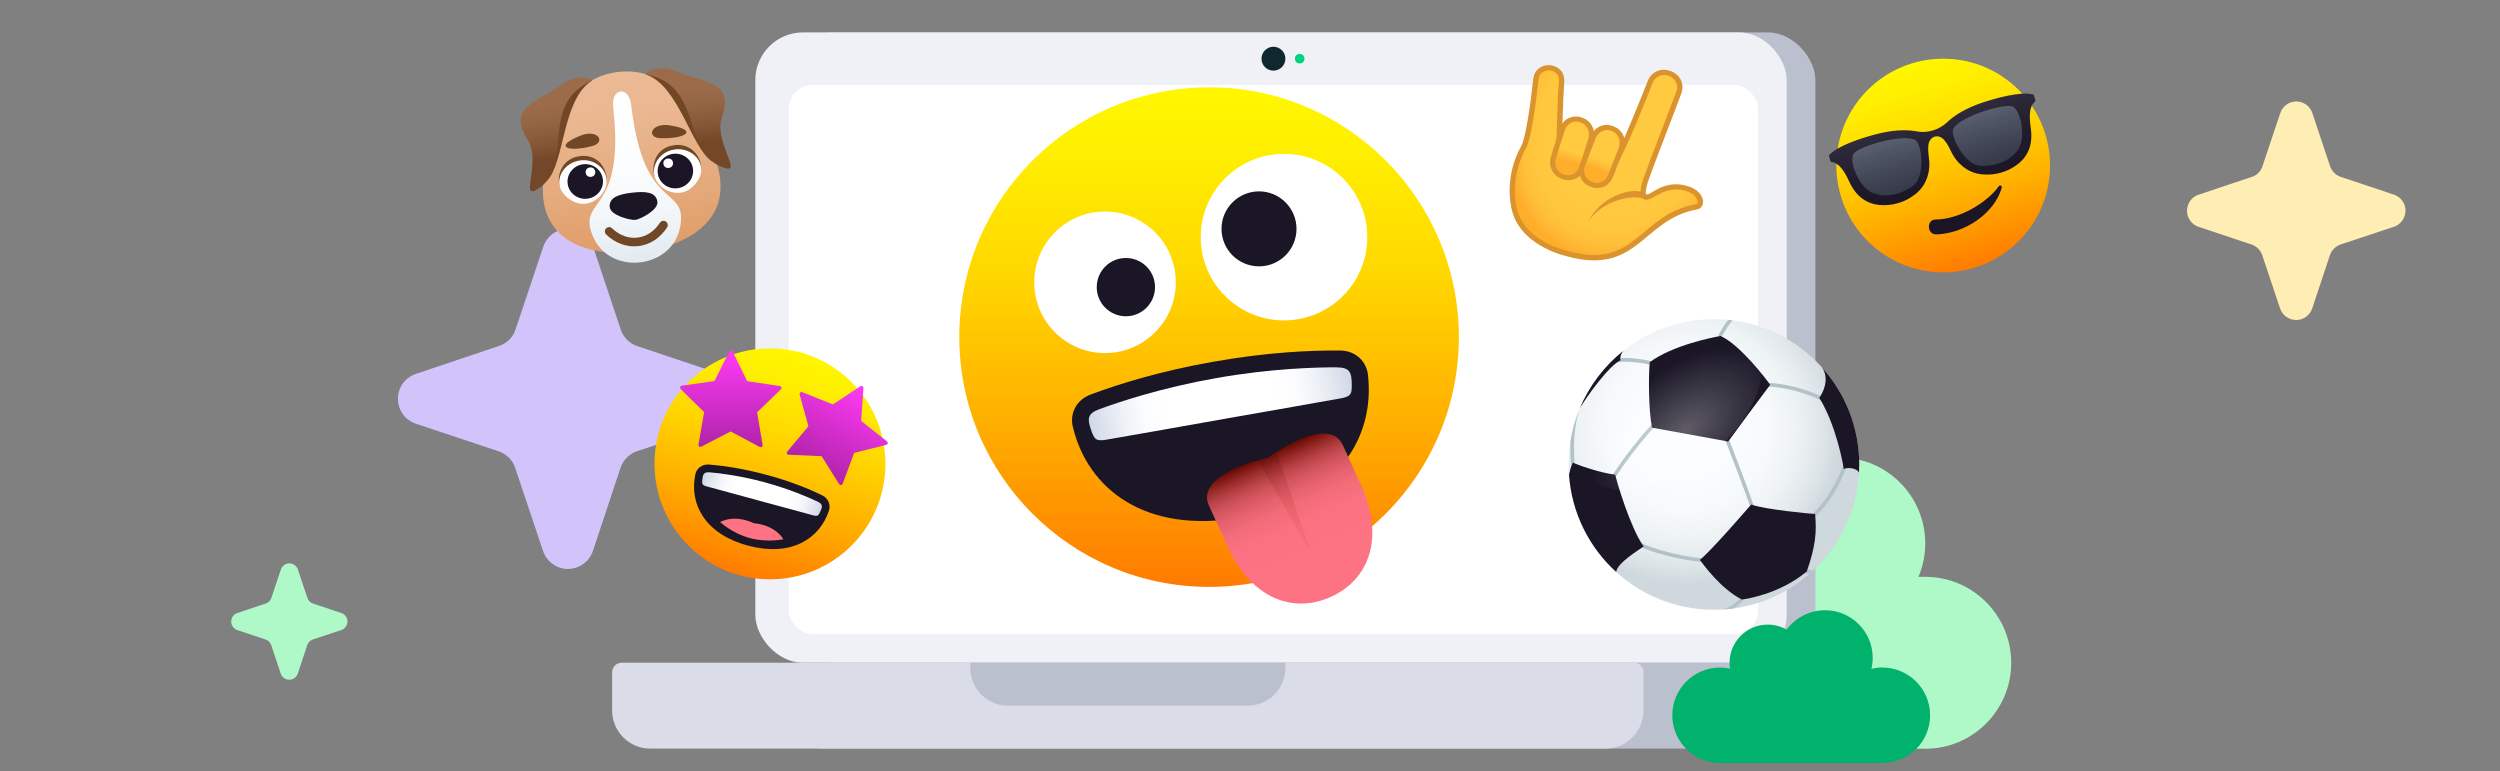 <?xml version="1.0" encoding="UTF-8"?><svg id="uuid-645107b3-d160-4dd6-a6b1-3568062a0d2f" xmlns="http://www.w3.org/2000/svg" xmlns:xlink="http://www.w3.org/1999/xlink" viewBox="0 0 362.03 111.67"><rect x="0" y="0" width="362.03" height="111.67" fill="#808080" stroke="none"/><defs><linearGradient id="uuid-caf078ac-c702-43d0-8c83-a9e23f7ebd90" x1="94.56" y1="85.35" x2="94.56" y2="111.62" gradientTransform="translate(8.36 132.12) rotate(-6.57) scale(1 -1)" gradientUnits="userSpaceOnUse"><stop offset="0" stop-color="#e09c67"/><stop offset=".32" stop-color="#e5a97b"/><stop offset=".72" stop-color="#e9b68f"/><stop offset="1" stop-color="#ebbb96"/></linearGradient><linearGradient id="uuid-9a4eb0fc-201a-4b75-8b9f-7f92ba30812e" x1="85.17" y1="95.87" x2="85.17" y2="111.44" gradientTransform="translate(8.36 132.12) rotate(-6.57) scale(1 -1)" gradientUnits="userSpaceOnUse"><stop offset=".27" stop-color="#734727"/><stop offset=".41" stop-color="#835534"/><stop offset=".63" stop-color="#956644"/><stop offset=".79" stop-color="#9c6c4a"/></linearGradient><linearGradient id="uuid-34058b85-eee3-4243-b931-3d9a2e799c38" x1="103.95" x2="103.95" y2="111.44" xlink:href="#uuid-9a4eb0fc-201a-4b75-8b9f-7f92ba30812e"/><linearGradient id="uuid-494bc0bf-d5c0-482f-ae2f-c8bbcd32aab2" x1="94.56" y1="83.87" x2="94.56" y2="108.78" gradientTransform="translate(8.36 132.12) rotate(-6.57) scale(1 -1)" gradientUnits="userSpaceOnUse"><stop offset="0" stop-color="#e1eaf0"/><stop offset=".04" stop-color="#e4ecf2"/><stop offset=".29" stop-color="#f3f7f9"/><stop offset=".57" stop-color="#fcfdfe"/><stop offset="1" stop-color="#fff"/></linearGradient><radialGradient id="uuid-66be5212-b931-4327-8534-16526bec826f" cx="200.74" cy="44.62" fx="200.74" fy="44.62" r="22.88" gradientTransform="translate(33.48 109.19) scale(1.05 -1.05)" gradientUnits="userSpaceOnUse"><stop offset=".27" stop-color="#fafdff"/><stop offset=".49" stop-color="#f7fafc"/><stop offset=".67" stop-color="#edf2f4"/><stop offset=".84" stop-color="#dce3e7"/><stop offset=".93" stop-color="#cfd8dd"/></radialGradient><radialGradient id="uuid-f0447a35-f3d5-4f08-8ed1-b02360243df6" cx="1517.26" cy="1084.73" fx="1517.26" fy="1084.73" r="15.48" gradientTransform="translate(-1161.51 14.6) rotate(52.41) scale(.59 -1)" gradientUnits="userSpaceOnUse"><stop offset="0" stop-color="#fff"/><stop offset="1" stop-color="#fff" stop-opacity="0"/></radialGradient><linearGradient id="uuid-03ee9cf6-c0c6-4694-a1a0-2b970c12b35b" x1="112.44" y1="38.45" x2="112.44" y2="71.89" gradientTransform="translate(-11.47 90.91) rotate(15.21) scale(1 -1)" gradientUnits="userSpaceOnUse"><stop offset="0" stop-color="#ff7b00"/><stop offset=".32" stop-color="#ffae00"/><stop offset=".62" stop-color="#ffd600"/><stop offset=".86" stop-color="#fe0"/><stop offset="1" stop-color="#fff700"/></linearGradient><linearGradient id="uuid-b1d5bdd5-b4f0-442f-91ae-7a6786dc78cd" x1="103.53" y1="50.99" x2="121.34" y2="50.99" gradientTransform="translate(-11.47 90.91) rotate(15.21) scale(1 -1)" gradientUnits="userSpaceOnUse"><stop offset="0" stop-color="#cfd7e6"/><stop offset=".04" stop-color="#dae0ec"/><stop offset=".13" stop-color="#eef1f6"/><stop offset=".21" stop-color="#fbfcfd"/><stop offset=".3" stop-color="#fff"/><stop offset=".7" stop-color="#fff"/><stop offset=".79" stop-color="#fbfcfd"/><stop offset=".87" stop-color="#eef1f6"/><stop offset=".96" stop-color="#dae0ec"/><stop offset="1" stop-color="#cfd7e6"/></linearGradient><linearGradient id="uuid-0f13de79-05b0-4524-998e-6d1377a64203" x1="279.41" y1="359.61" x2="279.41" y2="373.61" gradientTransform="translate(-304.52 238.24) rotate(30.2) scale(1 -1)" gradientUnits="userSpaceOnUse"><stop offset="0" stop-color="#b023aa"/><stop offset="1" stop-color="#ff3bf6"/></linearGradient><linearGradient id="uuid-626df2a6-0e94-4844-8405-35796827e545" x1="-120.39" y1="-215.78" x2="-120.39" y2="-201.78" gradientTransform="translate(226.95 -150.6) rotate(.21) scale(1 -1)" xlink:href="#uuid-0f13de79-05b0-4524-998e-6d1377a64203"/><linearGradient id="uuid-b821120e-1ea1-43fd-9138-e9ef4dd93033" x1="175.24" y1="42" x2="175.24" y2="114.35" gradientTransform="translate(-.14 126.99) scale(1 -1)" xlink:href="#uuid-03ee9cf6-c0c6-4694-a1a0-2b970c12b35b"/><linearGradient id="uuid-444bcaeb-6d4d-4307-bcd5-d3c184d55591" x1="71.6" y1="-55.14" x2="110.16" y2="-55.14" gradientTransform="translate(77.59 19.19) rotate(-10) scale(1 -1)" xlink:href="#uuid-b1d5bdd5-b4f0-442f-91ae-7a6786dc78cd"/><linearGradient id="uuid-5fd4ba85-ea30-44a1-ae77-012054560bcd" x1="87.58" y1="-37.03" x2="87.58" y2="-59.67" gradientTransform="translate(81.94 70.83) rotate(-24.22) scale(1.08 -1)" gradientUnits="userSpaceOnUse"><stop offset="0" stop-color="#690900"/><stop offset=".02" stop-color="#76120b"/><stop offset=".08" stop-color="#9a2c2b"/><stop offset=".14" stop-color="#b94247"/><stop offset=".21" stop-color="#d2545d"/><stop offset=".29" stop-color="#e5626e"/><stop offset=".38" stop-color="#f36c7a"/><stop offset=".5" stop-color="#fb7181"/><stop offset=".71" stop-color="#fd7383"/></linearGradient><linearGradient id="uuid-f428c175-acef-434e-aa28-19a3c310f2db" x1="184.34" y1="47.85" x2="190.56" y2="34.03" gradientTransform="translate(-.71 114.16) scale(1 -1)" gradientUnits="userSpaceOnUse"><stop offset="0" stop-color="#420600" stop-opacity=".18"/><stop offset=".12" stop-color="#5f0800" stop-opacity=".17"/><stop offset=".29" stop-color="#820b00" stop-opacity=".14"/><stop offset=".47" stop-color="#9e0d00" stop-opacity=".12"/><stop offset=".64" stop-color="#b20f00" stop-opacity=".1"/><stop offset=".82" stop-color="#be1000" stop-opacity=".08"/><stop offset="1" stop-color="#c21000" stop-opacity=".06"/></linearGradient><radialGradient id="uuid-b3fefffa-7354-4d65-9db3-709add5820ab" cx="245.18" cy="167.06" fx="245.18" fy="167.06" r="17.04" gradientTransform="translate(-72.8 119.71) rotate(21.26) scale(1.02 -1.23)" gradientUnits="userSpaceOnUse"><stop offset=".44" stop-color="#ffc940"/><stop offset=".69" stop-color="#ffc73e"/><stop offset=".8" stop-color="#ffc039"/><stop offset=".88" stop-color="#ffb330"/><stop offset=".9" stop-color="#ffae2c"/></radialGradient><linearGradient id="uuid-4ffb0a2e-36ee-488b-8a5f-f81f6991572b" x1="246.81" y1="76.69" x2="247.34" y2="68.75" gradientTransform="translate(-28.97 -.33) rotate(21.26) scale(1 -1)" gradientUnits="userSpaceOnUse"><stop offset=".56" stop-color="#ffc940"/><stop offset=".75" stop-color="#ffae2c"/></linearGradient><linearGradient id="uuid-ddedee03-0f6b-486e-ae51-7970e6dd8779" x1="250.69" y1="45.56" x2="249.69" y2="54.84" gradientTransform="translate(29.73 -36.42) rotate(27.95) scale(.83 -.85) skewX(-.67)" gradientUnits="userSpaceOnUse"><stop offset=".25" stop-color="#ffae2c"/><stop offset=".44" stop-color="#ffc940"/></linearGradient><linearGradient id="uuid-271f1d5e-3563-4449-859c-2da1550b863b" x1="296.14" y1="38.65" x2="296.14" y2="69.59" gradientTransform="translate(12.95 160.23) rotate(-16.55) scale(1 -1)" xlink:href="#uuid-03ee9cf6-c0c6-4694-a1a0-2b970c12b35b"/><linearGradient id="uuid-9eb83f88-77d0-4ffe-8061-4afeea5adff3" x1="296.14" y1="50.77" x2="296.14" y2="61.27" gradientTransform="translate(12.95 160.23) rotate(-16.55) scale(1 -1)" gradientUnits="userSpaceOnUse"><stop offset="0" stop-color="#1a1626"/><stop offset=".43" stop-color="#1f1b2b"/><stop offset=".93" stop-color="#2d2938"/><stop offset="1" stop-color="#302c3b"/></linearGradient><linearGradient id="uuid-8a9589bb-4516-4747-9103-312373c7de0d" x1="303.77" y1="52.12" x2="303.77" y2="60" gradientTransform="translate(12.95 160.23) rotate(-16.55) scale(1 -1)" gradientUnits="userSpaceOnUse"><stop offset="0" stop-color="#708694"/><stop offset="1" stop-color="#c2dff0"/></linearGradient><linearGradient id="uuid-2111d919-1aae-41e4-8f74-e290eaa0eb5a" x1="288.61" y1="52.12" x2="288.61" y2="60" xlink:href="#uuid-8a9589bb-4516-4747-9103-312373c7de0d"/></defs><circle cx="92.68" cy="91.82" r="5.4" style="fill:none;"/><circle cx="111.47" cy="81.17" r="5.4" style="fill:none;"/><circle cx="109.35" cy="73.97" r="3.6" style="fill:none;"/><path d="M346.65,32.84l-7.7,2.56c-.36.12-.69.33-.96.6-.27.27-.47.6-.59.96l-2.56,7.69c-.16.49-.47.91-.89,1.22s-.92.47-1.44.47-1.02-.16-1.44-.47c-.42-.3-.73-.73-.89-1.22l-2.58-7.69c-.12-.36-.32-.69-.59-.96s-.6-.47-.96-.59l-7.66-2.56c-.49-.16-.92-.47-1.22-.89-.3-.42-.46-.92-.46-1.44s.16-1.02.46-1.44.73-.73,1.22-.89l7.69-2.57c.36-.11.69-.31.96-.58s.47-.59.59-.96l2.58-7.7c.16-.49.47-.91.89-1.22.42-.3.92-.47,1.44-.47s1.01.17,1.43.47c.42.3.73.73.89,1.22l2.57,7.7c.13.36.33.68.59.95.27.27.6.47.96.59l7.7,2.57c.48.16.9.47,1.21.89.3.42.46.92.46,1.44-.01.52-.18,1.02-.48,1.44-.31.42-.74.73-1.22.89" style="fill:#ffeeb4;"/><path d="M104.26,61.35l-11.99,3.98c-.57.19-1.07.51-1.5.94s-.74.94-.92,1.5l-3.98,11.99c-.25.76-.74,1.42-1.38,1.89s-1.44.74-2.24.74-1.6-.25-2.24-.74c-.64-.47-1.13-1.13-1.38-1.89l-4.02-11.99c-.18-.57-.49-1.07-.92-1.5-.43-.41-.94-.74-1.5-.92l-11.93-3.98c-.76-.25-1.44-.72-1.91-1.38-.47-.64-.72-1.44-.72-2.24s.25-1.58.72-2.24c.47-.64,1.15-1.13,1.91-1.38l11.97-4.02c.57-.18,1.07-.49,1.5-.9s.74-.92.92-1.48l4.02-11.99c.25-.76.74-1.42,1.38-1.89.64-.47,1.44-.72,2.24-.74.8,0,1.58.25,2.22.74.64.47,1.13,1.13,1.38,1.89l4,11.99c.19.57.51,1.05.92,1.48.43.43.94.74,1.5.92l11.99,4.02c.76.25,1.4.74,1.87,1.38s.72,1.44.72,2.24-.27,1.58-.74,2.24c-.47.64-1.15,1.13-1.91,1.38" style="fill:#d2c4fb;"/><path d="M278.8,108.42h-24.89v-24.89h24.89c6.87,0,12.45,5.58,12.45,12.45h0c0,6.87-5.58,12.45-12.45,12.45h0Z" style="fill:#aff8c8;"/><path d="M266.35,91.13h-12.45v-24.89h12.45c6.87,0,12.45,5.58,12.45,12.45h0c0,6.87-5.58,12.45-12.45,12.45h0Z" style="fill:#aff8c8;"/><rect x="113.53" y="4.69" width="149.36" height="91.28" rx="6.91" ry="6.91" style="fill:#bac0ce;"/><rect x="109.38" y="4.69" width="149.36" height="91.28" rx="6.91" ry="6.91" style="fill:#eff1f7;"/><rect x="114.22" y="12.3" width="140.37" height="79.52" rx="3.46" ry="3.46" style="fill:#fff;"/><path d="M114.91,95.97h146.6c.76,0,1.38.62,1.38,1.38v5.53c0,3.05-2.48,5.53-5.53,5.53H119.19c-3.12,0-5.66-2.53-5.66-5.66v-5.41c0-.76.62-1.38,1.38-1.38h0Z" style="fill:#bac0ce;"/><path d="M90.02,95.97h146.6c.76,0,1.38.62,1.38,1.38v5.53c0,3.05-2.48,5.53-5.53,5.53H94.17c-3.05,0-5.53-2.48-5.53-5.53v-5.53c0-.76.62-1.38,1.38-1.38Z" style="fill:#dadce8;"/><path d="M140.5,95.97h45.64v.74c0,3.03-2.46,5.48-5.48,5.48h-34.67c-3.03,0-5.48-2.46-5.48-5.48v-.74h-.01Z" style="fill:#bac0ce;"/><circle cx="184.41" cy="8.5" r="1.73" style="fill:#0f2830;"/><circle cx="188.21" cy="8.5" r=".69" style="fill:#00d37f;"/><path d="M272.57,96.66c-.54,0-1.06.07-1.57.19.12-.5.19-1.03.19-1.57,0-3.82-3.1-6.91-6.91-6.91-2.28,0-4.29,1.11-5.55,2.81-.81-.46-1.74-.73-2.74-.73-3.06,0-5.53,2.48-5.53,5.53,0,.29.03.57.07.85-.47-.1-.96-.16-1.45-.16-3.82,0-6.91,3.1-6.91,6.91s3.1,6.91,6.91,6.91h23.51c3.82,0,6.91-3.1,6.91-6.91s-3.1-6.91-6.91-6.91h-.02Z" style="fill:#00b26b; fill-rule:evenodd;"/><path d="M94.02,10.92c-2.7-1.05-6.35-.63-8.74,1.01-3.56,2.43-7.19,11.77-6.6,16.87.94,8.14,10.3,8.13,13.86,7.72,3.56-.41,12.68-2.52,11.74-10.67-.59-5.1-6.24-13.37-10.26-14.93Z" style="fill:url(#uuid-caf078ac-c702-43d0-8c83-a9e23f7ebd90);"/><path id="uuid-5a888c7d-aea3-423b-accc-819279280ca9" d="M85.74,11.68c-4.32,2.64-3.96,11.8-6.48,14.44-2.26-6.95,4.35-16.14,6.48-14.44h0Z" style="fill:#724726;"/><path id="uuid-9574c295-aa97-4e02-bfd2-d2cc7f54bcf2" d="M81.25,12.31c-3.13,2.33-7.9,3.18-4.89,7.81,2.08,3.19-1.04,8.73,1.3,7.38,5.83-3.35.11-12.33,8.08-15.82-.47-.65-2.65-.74-4.49.63h0Z" style="fill:url(#uuid-9a4eb0fc-201a-4b75-8b9f-7f92ba30812e);"/><path id="uuid-4697b4c4-5d22-487c-b33a-618bfad5e87e" d="M93.52,10.78c4.8,1.6,6.54,10.59,9.59,12.59.62-7.28-7.9-14.73-9.59-12.59h0Z" style="fill:#724726;"/><path id="uuid-9fcc23d8-bc1e-4a8b-b7b4-7c0ada23e2a5" d="M98.03,10.37c3.58,1.56,8.42,1.3,6.54,6.49-1.3,3.58,3,8.26.41,7.48-6.44-1.94-2.9-11.98-11.46-13.57.31-.74,2.41-1.33,4.51-.41h0Z" style="fill:url(#uuid-34058b85-eee3-4243-b931-3d9a2e799c38);"/><path d="M91.42,15.27c-.33-2.91-2.95-2.6-2.62.3,1.81,15.71-5.3,12.96-2.96,18.61,2.43,5.86,11.65,4.8,12.68-1.46,1-6.04-5.3-1.74-7.11-17.45Z" style="fill:url(#uuid-494bc0bf-d5c0-482f-ae2f-c8bbcd32aab2);"/><path d="M92.44,35.64h0c-1.68.19-3.33-.41-4.66-1.68-.25-.24-.25-.63-.02-.88.24-.25.63-.25.88-.02,1.06,1.02,2.36,1.5,3.66,1.35h0c1.3-.15,2.46-.91,3.26-2.15.19-.29.57-.37.86-.18.29.19.37.57.18.86-1.01,1.55-2.49,2.51-4.16,2.7Z" style="fill:#724726;"/><path d="M84,19.66c-3.95,1.62-1.71,2.43,1.8,1.48,1.98-.54.8-2.54-1.8-1.48Z" style="fill:#724726;"/><path d="M97.03,18.16c-2.78-.45-3.47,1.77-1.42,1.85,3.63.13,5.64-1.17,1.42-1.85Z" style="fill:#724726;"/><path id="uuid-b9d53476-541e-4ef9-9502-5c82eda899e7" d="M88.3,30.04c-.17-1.46,1.34-1.92,3.25-2.14s3.48-.12,3.65,1.35c.13,1.16-2.49,2.51-3.19,2.59s-3.57-.64-3.7-1.8h0Z" style="fill:#1a1626;"/><path d="M97.7,21.02c-2.62.3-3.39,2.64-2.96,4.34.32,1.27,6.81.52,6.83-.79.03-1.9-1.48-3.83-3.87-3.56Z" style="fill:#724726;"/><path d="M97.78,21.64c-1.89.22-3.25,1.8-3.06,3.53.17,1.5,1.89,2.96,3.78,2.74s3.2-2.31,3.06-3.53c-.2-1.73-1.89-2.96-3.78-2.75Z" style="fill:#fff;"/><ellipse cx="97.8" cy="24.78" rx="2.57" ry="2.51" transform="translate(-2.19 11.34) rotate(-6.57)" style="fill:#1a1626;"/><path d="M97.46,23.56c.1.91-1.29,1.07-1.39.16s1.29-1.07,1.39-.16Z" style="fill:#fff;"/><path d="M83.99,22.6c2.62-.3,3.9,1.8,3.87,3.56-.02,1.31-6.52,2.05-6.83.79-.46-1.85.57-4.07,2.96-4.34Z" style="fill:#724726;"/><path d="M84.06,23.22c1.89-.22,3.58,1.01,3.78,2.75.17,1.5-1.17,3.31-3.06,3.53s-3.64-1.52-3.78-2.74c-.2-1.73,1.17-3.31,3.06-3.53Z" style="fill:#fff;"/><ellipse cx="84.75" cy="26.29" rx="2.57" ry="2.51" transform="translate(-2.45 9.86) rotate(-6.57)" style="fill:#1a1626;"/><path d="M84.81,25.01c.1.91,1.5.75,1.39-.16s-1.5-.75-1.39.16Z" style="fill:#fff;"/><circle cx="248.19" cy="67.26" r="21.04" style="fill:url(#uuid-66be5212-b931-4327-8534-16526bec826f);"/><path d="M241.24,53.48c-4.08-1.48-7.21-1.04-7.24-1.04l-.08-.52c.13-.02,3.29-.47,7.49,1.06l-.18.49Z" style="fill:#b3c2c6;"/><path d="M265.97,59.14c-6.2-3.68-11.37-3.16-11.42-3.15l-.06-.52c.22-.03,5.4-.55,11.75,3.22l-.27.45Z" style="fill:#b3c2c6;"/><path d="M254.14,75.43c-1.19-3.89-5.02-13.54-5.06-13.64l.49-.19c.04.1,3.88,9.77,5.07,13.68l-.5.15Z" style="fill:#b3c2c6;"/><path d="M262.27,75.37l-.35-.39c4.2-3.72,5.3-8.74,5.31-8.79l.51.11c-.04.21-1.14,5.24-5.48,9.08Z" style="fill:#b3c2c6;"/><path d="M249.56,81.64c-8.87-.37-13.56-3.16-13.76-3.28l.27-.45s4.79,2.84,13.51,3.21l-.02.53Z" style="fill:#b3c2c6;"/><path d="M232.71,71.15l-.47-.24c.03-.05,2.86-5.41,9.01-11.64l.37.37c-6.09,6.17-8.89,11.46-8.92,11.51Z" style="fill:#b3c2c6;"/><path d="M248.8,49.79s.94-2.05,2.09-3.4c-.21-.03-.41-.05-.62-.07-1.09,1.38-1.91,3.16-1.95,3.26l.48.22Z" style="fill:#b3c2c6;"/><path d="M260.36,82.79c.54.17,1.18.25,1.7.29.19-.16.37-.33.55-.5-.52-.02-1.41-.09-2.09-.3l-.16.5Z" style="fill:#b3c2c6;"/><path d="M253.59,85l-.51-.14s-.74,2.47-3.57,3.4c.52-.03,1.04-.08,1.56-.16,1.95-1.21,2.51-3.07,2.52-3.1Z" style="fill:#b3c2c6;"/><path d="M227.65,68.42l.52-.08c-.55-3.84-.09-6.88.49-8.93-.57,1.42-.99,2.9-1.24,4.45-.06,1.36-.01,2.88.23,4.55Z" style="fill:#b3c2c6;"/><path d="M262.85,74.43c-.87-.04-7.06-.63-9.27-1.36-.74.87-5.89,6.8-7.42,8.01.54.73,3.03,4.17,6.08,5.74.97-.13,5.56-.88,9.4-4.06,1.29-3.68,1.45-5.74,1.21-8.33Z" style="fill:#1a1626;"/><path d="M256.34,55.72c-.59-.87-4.45-5.87-7.17-7.06-1.17.19-6.94,1.33-10.27,3.79-.18,2.04-.19,6.81.33,9.48,1.08.2,6.79,1.24,11.03,2.01,1.01-1.4,4.96-6.72,6.08-8.22Z" style="fill:#1a1626;"/><path d="M235.09,50.79c-2.76,2.2-4.95,5.07-6.33,8.37,1.09-1.87,4.26-6.22,5.89-6.97-.09-.73.26-1.15.44-1.4Z" style="fill:#1a1626;"/><path d="M233.89,68.74c-2.28-.28-5.66-1.49-6.11-1.75-.4.82-.48,1.36-.57,1.75.39,5.58,2.95,10.56,6.84,14.09.1-1.31,3.43-3.29,3.96-3.69-2.02-2.94-3.86-9.37-4.12-10.4Z" style="fill:#1a1626;"/><path d="M263.83,53.18c.83,1.18.72,2.81-.37,4.44,2.41,3.88,3.46,9.6,3.53,10.28.98-.34,2.08.08,2.21.56.02-.4.04-.79.04-1.19,0-5.41-2.05-10.35-5.41-14.08Z" style="fill:#1a1626;"/><path d="M247.21,66.26c-6.77,5.22-14.75,6.22-17.81,2.24-3.06-3.98-.06-11.43,6.72-16.65s14.75-6.22,17.81-2.24c3.06,3.98.06,11.43-6.72,16.65Z" style="fill:url(#uuid-f0447a35-f3d5-4f08-8ed1-b02360243df6); isolation:isolate; opacity:.3;"/><circle cx="111.5" cy="67.17" r="16.72" style="fill:url(#uuid-03ee9cf6-c0c6-4694-a1a0-2b970c12b35b);"/><path d="M119.06,71.72c-1.86-.9-4.52-2-8-2.94s-6.34-1.35-8.39-1.51c-1.04-.08-1.8.59-1.98,1.43-.89,4.24,1.35,8.61,7.59,10.3s10.39-.94,11.76-5.04c.27-.82-.04-1.78-.98-2.23Z" style="fill:#1a1626;"/><path d="M104.28,75.6s1.75,1.63,4.29,2.32,4.88.17,4.88.17c0,0-1.09-2.03-4.29-2.32-2.91-1.37-4.88-.17-4.88-.17Z" style="fill:#fd7383;"/><path d="M118.39,72.64c-1.29-.61-4.02-1.81-7.62-2.79-3.6-.98-6.57-1.33-7.98-1.45-.88-.08-1,.29-1.08,1.02-.07.64-.05.83.6,1.01.6.17,7.73,2.1,7.73,2.1,0,0,7.13,1.95,7.73,2.1.66.17.77.02,1.03-.57.3-.67.39-1.05-.41-1.43Z" style="fill:url(#uuid-b1d5bdd5-b4f0-442f-91ae-7a6786dc78cd);"/><path d="M128.38,63.87l-3.67-2.92.32-4.67c.03-.37-.21-.5-.51-.3l-3.91,2.59-4.35-1.75c-.34-.14-.54.04-.44.4l1.25,4.51-3.01,3.59c-.24.28-.13.53.24.54l4.68.2,2.49,3.97c.2.31.46.29.59-.06l1.64-4.39,4.55-1.14c.36-.09.42-.35.13-.58Z" style="fill:url(#uuid-0f13de79-05b0-4524-998e-6d1377a64203);"/><path d="M112.83,55.89l-4.63-.69-2.06-4.21c-.16-.33-.43-.33-.59,0l-2.09,4.19-4.64.66c-.37.05-.45.31-.19.56l3.34,3.28-.81,4.61c-.06.36.15.52.48.35l4.16-2.16,4.14,2.2c.33.17.54.02.48-.35l-.78-4.62,3.37-3.26c.27-.26.18-.51-.18-.57Z" style="fill:url(#uuid-626df2a6-0e94-4844-8405-35796827e545);"/><path d="M175.09,12.64c19.98,0,36.17,16.2,36.17,36.18s-16.2,36.17-36.17,36.17-36.17-16.2-36.17-36.17c0-19.98,16.2-36.17,36.17-36.17Z" style="fill:url(#uuid-b821120e-1ea1-43fd-9138-e9ef4dd93033);"/><path d="M170.27,40.88c0,5.66-4.6,10.25-10.25,10.25-5.66,0-10.25-4.59-10.25-10.25,0-5.66,4.59-10.25,10.25-10.25,5.65,0,10.25,4.59,10.25,10.25Z" style="fill:#fff;"/><path d="M198,34.34c0,6.66-5.4,12.05-12.06,12.06-6.66,0-12.06-5.4-12.06-12.06s5.4-12.05,12.06-12.06c6.66,0,12.06,5.4,12.06,12.06Z" style="fill:#fff;"/><path d="M167.26,41.58c0,2.33-1.89,4.22-4.22,4.22-2.33,0-4.22-1.89-4.22-4.22,0-2.33,1.88-4.22,4.22-4.22s4.22,1.89,4.22,4.22Z" style="fill:#1a1626;"/><path d="M187.75,33.14c0,3-2.43,5.43-5.43,5.43-3,0-5.43-2.43-5.43-5.43s2.43-5.42,5.43-5.43c2.99,0,5.43,2.43,5.43,5.43Z" style="fill:#1a1626;"/><path d="M194.1,50.76c-4.46-.04-10.69.26-18.38,1.62-7.68,1.35-13.64,3.2-17.82,4.77-2.11.79-2.98,2.81-2.55,4.62,2.15,9.11,10.58,15.6,24.36,13.17,13.77-2.43,19.47-11.41,18.38-20.71-.22-1.85-1.73-3.44-3.98-3.47Z" style="fill:#1a1626;"/><path d="M193.62,53.19c-3.08,0-9.54.16-17.48,1.56-7.94,1.4-14.08,3.45-16.96,4.51-1.8.67-1.7,1.48-1.18,3,.46,1.32.67,1.66,2.11,1.43,1.33-.21,17.07-3.01,17.07-3.01,0,0,15.75-2.76,17.07-3.01,1.44-.28,1.52-.67,1.5-2.06-.03-1.6-.21-2.4-2.13-2.41Z" style="fill:url(#uuid-444bcaeb-6d4d-4307-bcd5-d3c184d55591);"/><path d="M175.07,73.22c.36.8,1.98,4.33,2.63,5.77,3.54,7.87,9.66,9.86,15.02,7.45,5.35-2.41,7.92-8.31,4.39-16.18-.65-1.44-2.27-4.97-2.64-5.77-2.11-4.7-10.85,1.81-10.85,1.81,0,0-10.67,2.22-8.55,6.92Z" style="fill:url(#uuid-5fd4ba85-ea30-44a1-ae77-012054560bcd);"/><path d="M182.14,66.67l7.67,13.29-4.92-14.53c-.78.49-1.27.86-1.27.86,0,0-.6.13-1.49.38Z" style="fill:url(#uuid-f428c175-acef-434e-aa28-19a3c310f2db);"/><path d="M244.46,27.37c-3.94-1.34-5.64,2.16-6.45.88-.21-.33.14-1.66.32-2.19,1.07-3.2,2.95-7.6,4.78-12.61,1-2.76-3.1-4.24-4.17-1.5-.81,2.1-4.07,10.23-5.24,11.96-2.42-1.4-5.42-2.33-7.96-2.66.21-3.01.07-5.58.41-9.38.22-2.48-3.46-2.85-3.73-.37-.24,2.14-.98,8.4-1.77,9.82-1.07,1.92-2.13,5.02-1.4,8.72.66,3.34,3.9,5.8,7.94,6.75,9.93,2.68,10.43-5.39,18.48-6.82,1.04-.18.76-1.92-1.2-2.59Z" style="fill:url(#uuid-b3fefffa-7354-4d65-9db3-709add5820ab);"/><path d="M218.86,30.11c-.81-4.11.55-7.39,1.44-8.98.61-1.1,1.3-5.71,1.73-9.67.32-2.94,4.72-2.59,4.49.44-.16,2.17-.31,7.86-.38,9.02,2.51.37,5.29,1.3,7.43,2.48,1.28-2.2,4.24-9.62,5.01-11.59,1.28-3.26,6.05-1.4,4.88,1.77-.86,2.34-4.2,10.9-4.77,12.6-.25.74-.45,1.68-.35,1.88.36.7,2.44-2.35,6.24-1.05,2.38.79,2.58,3.08,1.14,3.33-7.82,1.39-8.52,9.54-18.64,6.82-2.31-.54-7.3-2.42-8.21-7.04ZM222.79,11.54c-.26,2.51-1,8.5-1.82,9.96-.84,1.5-2.12,4.59-1.36,8.46.87,4.4,5.86,6.03,7.65,6.45,9.72,2.62,10.12-5.37,18.32-6.83.63-.11.24-1.34-1.25-1.86-3.83-1.31-5.53,2.5-6.65.72-.35-.56.17-2.19.28-2.51.58-1.71,3.9-10.29,4.78-12.62.84-2.22-2.55-3.54-3.45-1.24-.68,1.73-3.91,10.01-5.48,12.34h0c-2.21-1.28-5.87-2.5-8.49-2.84h0c.21-3.29.14-6.55.43-9.75.19-2.01-2.77-2.21-2.97-.29Z" style="fill:#db942d;"/><path d="M238.01,27.89c-1.94-.85-6.43.75-7.97,4.21,1.76-2.95,6.42-4.13,8.24-3.21l-.28-.99Z" style="fill:#db942d;"/><path d="M225.81,18.81c1-3.45,5.92-1.9,4.89,1.53l-1.2,3.84c-.99,3.42-5.9,1.85-4.89-1.55l1.2-3.82Z" style="fill:#db942d;"/><path d="M226.54,19.01c.72-2.48,4.18-1.4,3.46,1.09l-1.22,3.87c-.72,2.47-4.17,1.38-3.45-1.1l1.22-3.86Z" style="fill:url(#uuid-4ffb0a2e-36ee-488b-8a5f-f81f6991572b);"/><path d="M230.32,19.83c1.3-3.35,6.08-1.4,4.75,1.93l-1.45,3.76c-1.28,3.32-6.05,1.35-4.74-1.95l1.44-3.74Z" style="fill:#db942d;"/><path d="M231.03,20.1c.94-2.41,4.29-1.05,3.36,1.36l-1.47,3.79c-.93,2.4-4.28,1.02-3.35-1.38l1.47-3.77Z" style="fill:url(#uuid-ddedee03-0f6b-486e-ae51-7970e6dd8779);"/><circle cx="281.4" cy="23.97" r="15.47" style="fill:url(#uuid-271f1d5e-3563-4449-859c-2da1550b863b);"/><path d="M281.8,17.84c-.99.94-2.74,1.46-4.08,1.21-1.44-.28-3.08-.25-4.95.13-1.82.37-5.59,1.49-7.27,2.73-.19.14-.38.3-.55.47-.1.09-.11.15-.04.37l.08.29c.16.54.03.35.47.46.86.22,1.62,1.23,2.3,2.74,1,2.19,2.51,3.29,4.5,3.45,1.84.14,3.68-.43,5.12-1.58.79-.63,1.4-1.44,1.75-2.57.61-1.97-.03-2.9.12-4.48.13-1.38,1.51-1.79,2.37-.7.99,1.25.96,2.37,2.55,3.69.9.75,1.86,1.1,2.87,1.2,1.84.18,3.69-.34,5.15-1.47,1.57-1.21,2.24-2.97,1.88-5.35-.24-1.63-.17-2.89.44-3.55.31-.34.31-.11.15-.65l-.08-.29c-.07-.22-.1-.26-.24-.28-.24-.05-.48-.08-.72-.1-2.09-.12-5.85.99-7.58,1.68-1.77.7-3.17,1.57-4.22,2.6" style="fill:url(#uuid-9eb83f88-77d0-4ffe-8061-4afeea5adff3);"/><path d="M282.87,18.61c-.52.84,1.47,5.2,3.88,5.4,1.5.13,4.23-.34,5.58-2.49,1.1-1.76.24-5.84-1.01-6.14-1.37-.33-7.33,1.44-8.45,3.23Z" style="fill:url(#uuid-8a9589bb-4516-4747-9103-312373c7de0d); isolation:isolate; opacity:.3;"/><path d="M277.34,20.26c.9.42,1.6,5.16-.3,6.64-1.19.92-3.73,2.03-6.03.96-1.88-.87-3.39-4.76-2.51-5.7.96-1.03,6.93-2.8,8.84-1.91Z" style="fill:url(#uuid-2111d919-1aae-41e4-8f74-e290eaa0eb5a); isolation:isolate; opacity:.3;"/><path d="M280.42,33.95c4.13-.15,8.39-3.04,9.45-6.74.09-.3-.25-.5-.44-.22-1.59,2.26-5.63,4.79-9.14,4.8-1.34,0-1.27,2.21.13,2.16Z" style="fill:#1a1626;"/><path d="M49.41,91.24l-4.1,1.36c-.19.06-.37.18-.51.32-.14.14-.25.32-.31.51l-1.36,4.1c-.09.26-.25.48-.47.65s-.49.25-.77.25-.54-.09-.77-.25c-.22-.16-.39-.39-.47-.65l-1.37-4.1c-.06-.19-.17-.37-.31-.51s-.32-.25-.51-.31l-4.08-1.36c-.26-.09-.49-.25-.65-.47-.16-.22-.25-.49-.25-.77s.09-.54.25-.77.39-.39.65-.47l4.1-1.37c.19-.06.37-.17.51-.31s.25-.31.31-.51l1.37-4.1c.09-.26.25-.48.47-.65.22-.16.49-.25.77-.25s.54.09.76.25c.22.16.39.39.47.65l1.37,4.1c.07.19.18.36.31.51.14.14.32.25.51.31l4.1,1.37c.26.09.48.25.64.47.16.22.25.49.25.77,0,.28-.1.54-.26.77-.17.22-.39.39-.65.47" style="fill:#aff8c8;"/></svg>